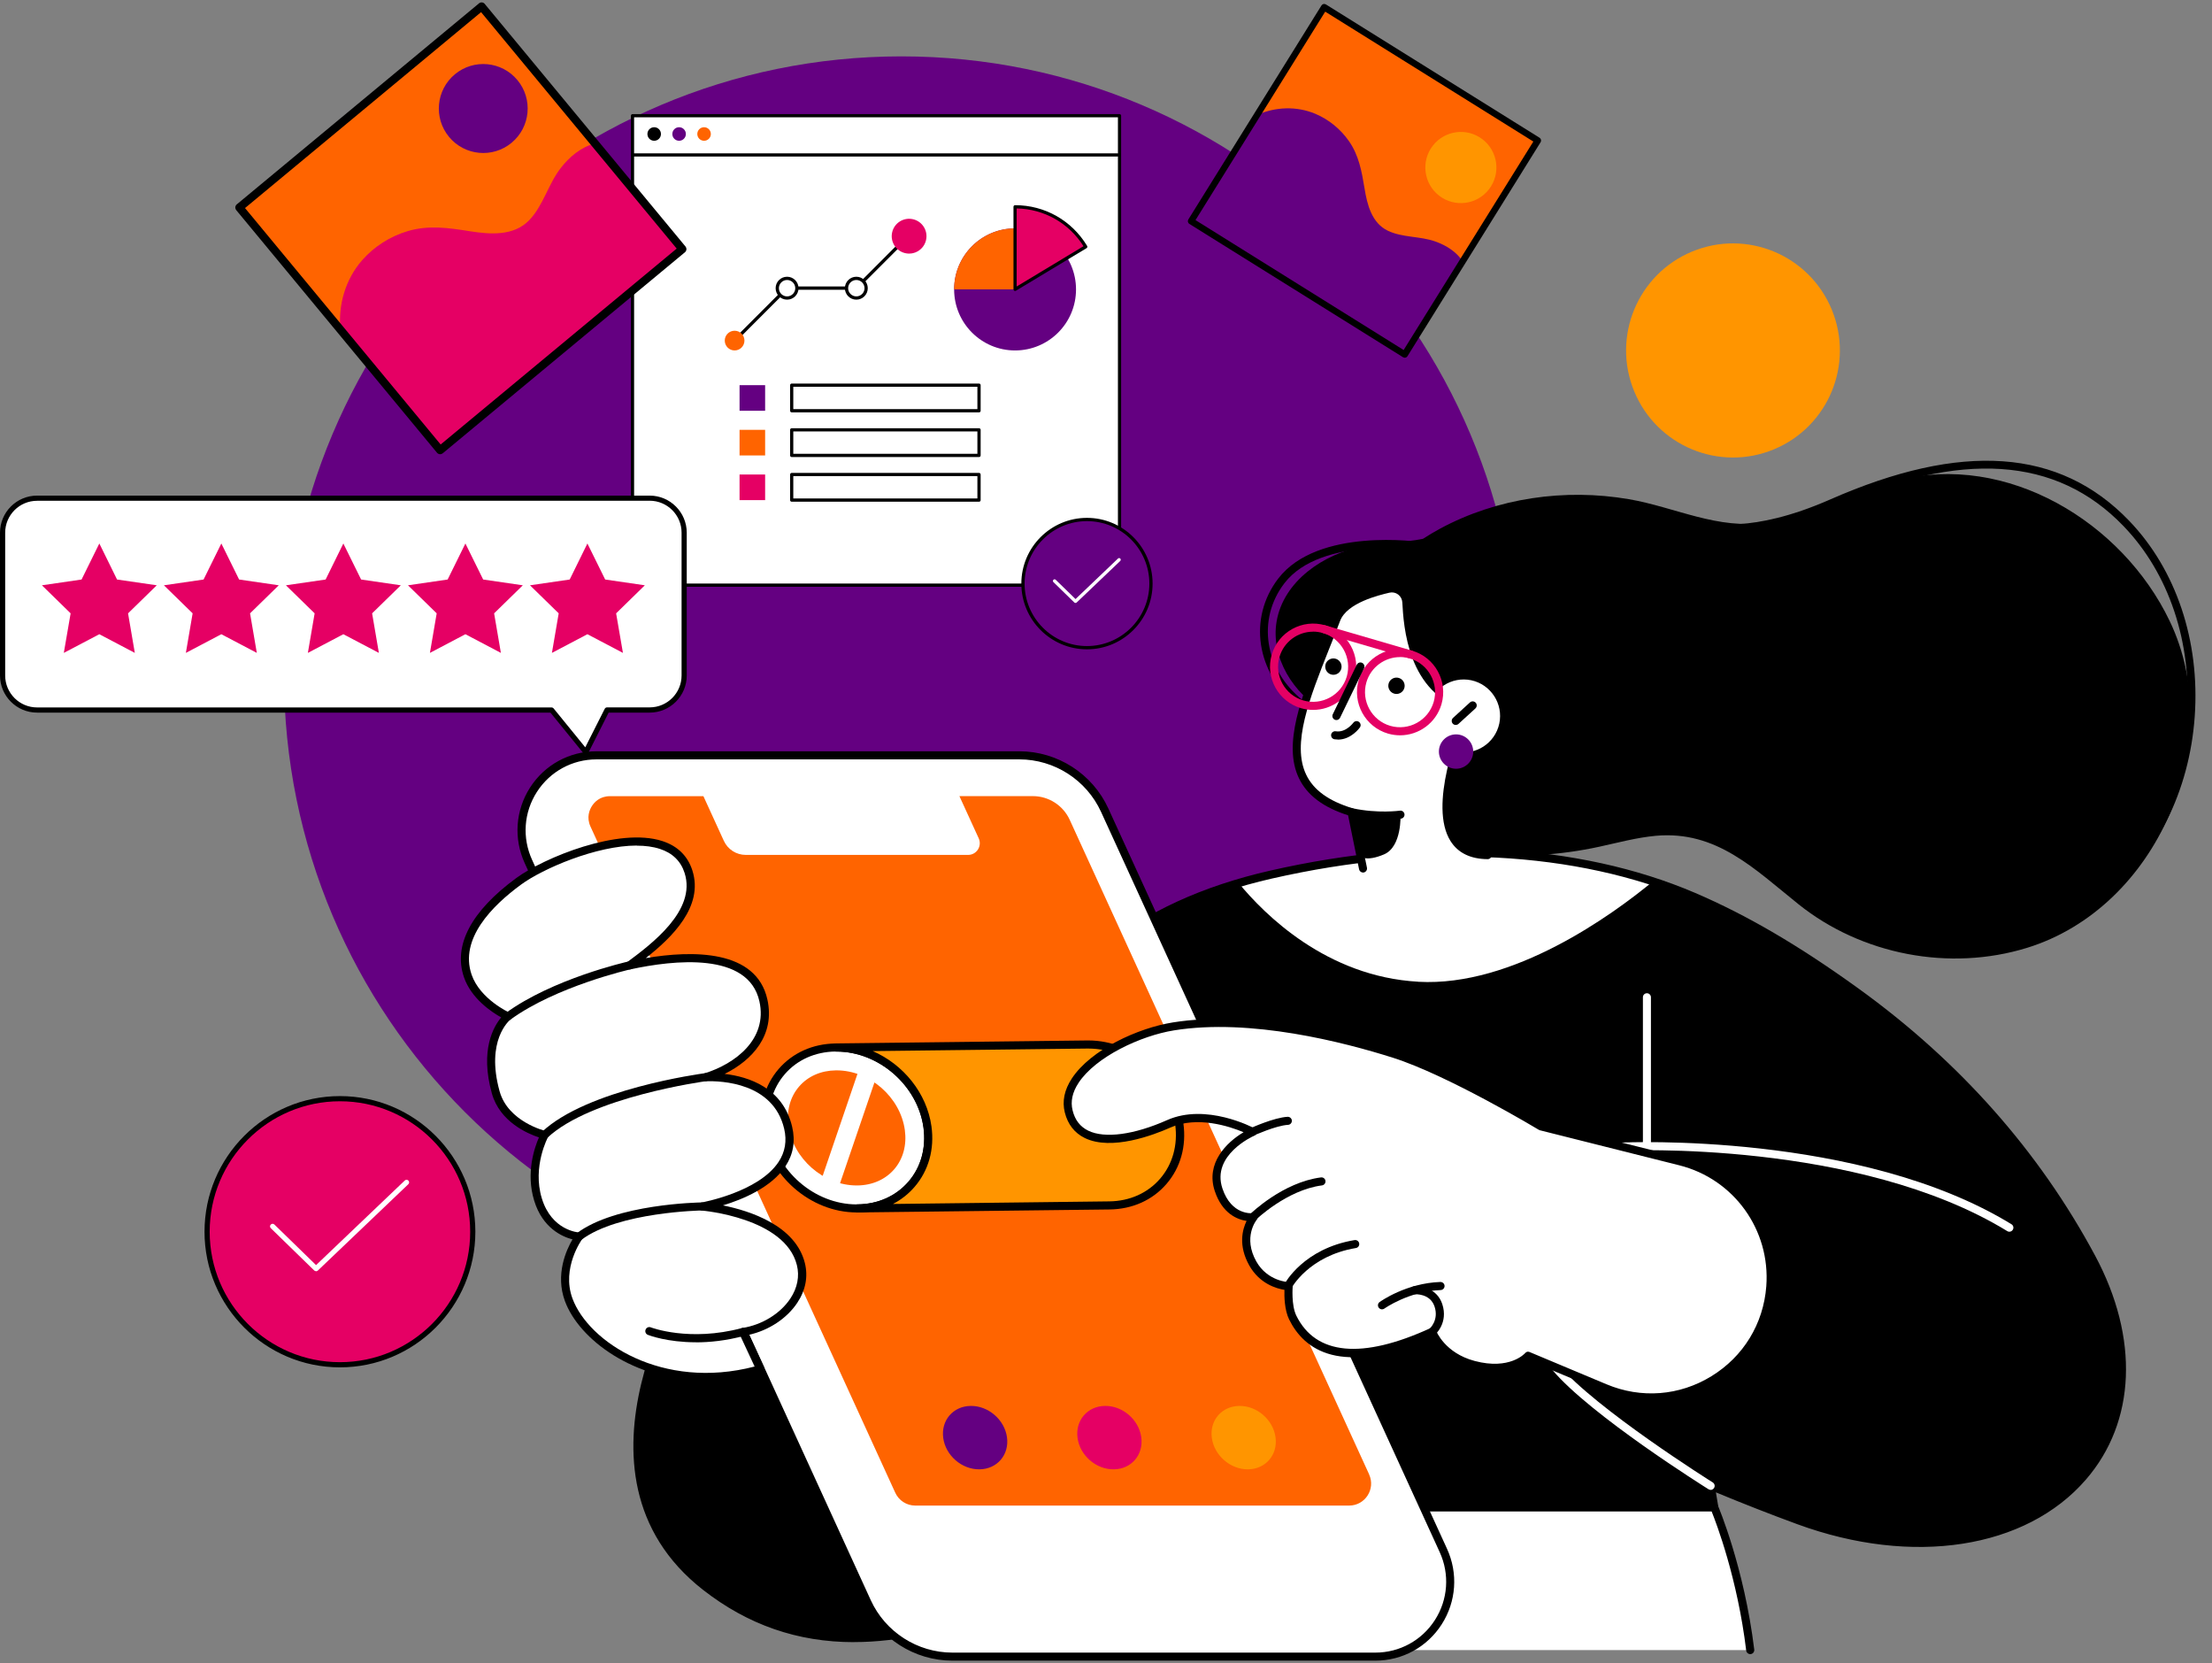 <svg width="463" height="348" viewBox="0 0 463 348" fill="none" xmlns="http://www.w3.org/2000/svg">
<rect x="0" y="0" width="463" height="348" fill="#808080" stroke="none"/>
<g clip-path="url(#clip0_485_274101)">
<path d="M317.92 141.198C317.92 69.736 260.053 11.797 188.682 11.797C117.31 11.797 59.444 69.736 59.444 141.198C59.444 212.659 117.31 270.598 188.682 270.598C260.053 270.598 317.92 212.659 317.92 141.198Z" fill="#640081"/>
<path d="M247.423 315.395H358.815C358.815 315.395 364.238 327.937 366.345 345.287H246.387L247.423 315.395Z" fill="white"/>
<path d="M246.387 346.14C245.892 346.128 245.523 345.736 245.546 345.264L246.583 315.372C246.594 314.911 246.974 314.553 247.423 314.553H358.815C359.149 314.553 359.46 314.749 359.587 315.061C359.644 315.188 365.079 327.914 367.185 345.183C367.243 345.644 366.909 346.071 366.449 346.128C366.011 346.186 365.562 345.852 365.504 345.39C363.674 330.301 359.264 318.761 358.251 316.237H248.24L247.227 345.31C247.216 345.771 246.836 346.128 246.387 346.128V346.14Z" fill="black"/>
<path d="M437.763 263.128C425.846 240.914 408.887 222.238 388.497 207.54C377.824 199.84 366.587 192.819 354.475 187.632C327.153 175.931 294.628 176.496 266.052 183.009C253.525 185.868 241.217 190.79 231.224 199.021C221.621 206.941 213.769 216.682 207.022 227.103C198.146 240.833 191.203 255.669 184.226 270.413C183.904 271.082 183.604 271.751 183.316 272.419L145.725 264.857C145.725 264.857 116.562 307.752 147.705 332.041C170.306 349.667 200.54 346.347 247.423 315.407H358.815L358.078 310.922C364.054 313.424 370.225 315.856 376.488 318.15C423.682 335.43 459.316 303.268 437.774 263.128H437.763Z" fill="black"/>
<path d="M296.862 205.442C316.722 206.549 337.481 191.447 345.989 184.427C320.579 176.092 291.715 177.141 266.052 182.986C263.772 183.505 261.492 184.093 259.247 184.761C264.682 191.378 277.692 204.37 296.862 205.431V205.442Z" fill="white"/>
<path d="M178.757 343.627C166.864 343.627 156.49 339.961 147.187 332.71C115.779 308.225 144.735 264.822 145.034 264.384C145.23 264.107 145.564 263.958 145.898 264.027L182.821 271.451C183.029 270.99 183.247 270.517 183.466 270.044L184.099 268.707C190.777 254.597 197.685 240.003 206.32 226.642C213.954 214.837 221.921 205.581 230.694 198.364C239.801 190.871 251.637 185.418 265.879 182.179C298.727 174.697 330.308 176.357 354.82 186.848C365.654 191.493 376.523 197.845 389.003 206.849C410.142 222.1 426.802 240.89 438.522 262.724C447.791 279.993 447.077 297.527 436.611 309.608C424.05 324.121 400.333 327.787 376.2 318.945C370.697 316.928 364.975 314.692 359.161 312.282L359.656 315.257C359.702 315.499 359.633 315.752 359.46 315.937C359.299 316.121 359.068 316.236 358.815 316.236H247.676C219.837 334.589 197.432 343.615 178.757 343.615V343.627ZM146.128 265.802C143.135 270.494 119.797 309.193 148.224 331.372C171.504 349.529 201.957 344.387 246.951 314.692C247.089 314.599 247.25 314.553 247.411 314.553H357.802L357.226 311.06C357.18 310.761 357.295 310.449 357.537 310.253C357.779 310.058 358.101 310.011 358.389 310.138C364.652 312.755 370.835 315.187 376.765 317.355C400.24 325.954 423.221 322.473 435.322 308.501C445.454 296.789 446.075 280.396 437.026 263.531C425.432 241.928 408.945 223.322 388.013 208.232C375.625 199.298 364.871 193.004 354.152 188.416C329.974 178.052 298.761 176.427 266.247 183.839C252.27 187.021 240.665 192.358 231.765 199.678C223.141 206.791 215.278 215.909 207.736 227.576C199.159 240.844 192.285 255.381 185.631 269.445L184.997 270.782C184.686 271.451 184.387 272.108 184.099 272.765C183.938 273.134 183.558 273.341 183.155 273.261L146.128 265.814V265.802Z" fill="black"/>
<path d="M344.723 240.671C344.251 240.671 343.882 240.291 343.882 239.83V208.682C343.882 208.209 344.262 207.84 344.723 207.84C345.183 207.84 345.563 208.221 345.563 208.682V239.83C345.563 240.303 345.183 240.671 344.723 240.671Z" fill="white"/>
<path d="M358.067 311.764C357.917 311.764 357.756 311.717 357.618 311.637C356.616 311.003 332.899 296.132 324.908 286.644C324.609 286.287 324.655 285.757 325.012 285.457C325.369 285.157 325.898 285.203 326.198 285.561C334.015 294.841 358.263 310.057 358.504 310.207C358.896 310.449 359.022 310.98 358.769 311.372C358.608 311.625 358.332 311.775 358.055 311.775L358.067 311.764Z" fill="white"/>
<path d="M420.585 257.744C420.435 257.744 420.285 257.71 420.147 257.617C388.9 238.47 339.922 240.752 339.438 240.787C338.978 240.81 338.575 240.452 338.552 239.98C338.529 239.519 338.885 239.115 339.346 239.092C339.841 239.069 389.326 236.752 421.022 256.176C421.425 256.418 421.552 256.937 421.298 257.341C421.137 257.606 420.861 257.744 420.573 257.744H420.585Z" fill="white"/>
<path d="M371.297 94.029C382.711 89.296 388.132 76.193 383.404 64.764C378.676 53.336 365.59 47.908 354.175 52.642C342.761 57.376 337.34 70.479 342.068 81.907C346.796 93.336 359.882 98.763 371.297 94.029Z" fill="#FF9500"/>
<path d="M454.135 129.935C444.21 109.231 420.09 94.614 397.097 100.527C387.794 102.914 379.217 107.709 369.695 109.3C359.702 110.96 350.572 106.107 340.946 104.458C327.556 102.164 313.395 104.17 301.398 110.637C300.177 111.294 299.003 112.009 297.852 112.747C296.885 112.943 295.894 113.104 294.87 113.208C291.692 113.542 288.48 113.704 285.337 114.303C276.978 115.894 268.654 121.635 267.215 130.027C265.925 137.543 270.703 145.232 277.369 148.933C280.846 150.869 284.726 151.861 288.687 152.172C288.86 153.106 289.09 154.017 289.389 154.904C291.658 161.798 295.791 168.864 300.707 174.029C303.321 176.772 306.855 178.352 309.872 178.824C313.809 179.447 318.495 179.113 322.444 178.882C326.555 178.64 330.653 178.064 334.672 177.199C338.621 176.346 342.558 175.262 346.588 174.893C359.287 173.764 367.197 181.81 376.442 189.211C389.671 199.805 408.081 203.333 424.28 198.341C451.475 189.96 466.431 155.561 454.135 129.935Z" fill="black"/>
<path d="M319.549 159.962C329.571 149.928 329.571 133.658 319.549 123.623C309.527 113.589 293.277 113.589 283.255 123.623C273.233 133.658 273.233 149.928 283.255 159.962C293.277 169.997 309.527 169.997 319.549 159.962Z" fill="black"/>
<path d="M312.151 184.703L311.391 178.94C294.075 178.824 308.191 147.964 308.191 147.964C296.332 145.52 294.743 132.851 294.363 126.004C294.26 124.113 292.475 122.764 290.633 123.202C286.787 124.113 281.146 125.842 279.718 129.623C273.04 147.319 263.611 164.138 282.907 169.959L286.189 186.075L312.151 184.703Z" fill="white"/>
<path d="M285.302 182.583C284.911 182.583 284.554 182.306 284.473 181.902L282.17 170.605C276.978 168.945 273.604 166.409 271.889 162.858C268.458 155.734 272.419 145.774 276.609 135.226C277.381 133.278 278.175 131.295 278.924 129.312C280.489 125.162 286.246 123.364 290.437 122.373C291.554 122.107 292.728 122.35 293.649 123.041C294.57 123.733 295.146 124.793 295.204 125.946C295.894 138.523 300.189 145.451 308.352 147.123C308.605 147.181 308.824 147.342 308.939 147.572C309.054 147.803 309.066 148.068 308.951 148.31C308.859 148.506 300.247 167.573 305.048 175.113C306.314 177.095 308.386 178.075 311.391 178.087C311.852 178.087 312.232 178.467 312.232 178.94C312.232 179.401 311.852 179.781 311.391 179.781C307.811 179.758 305.197 178.49 303.631 176.023C298.934 168.645 305.255 152.645 307.005 148.552C294.57 145.267 293.787 130.857 293.523 126.05C293.488 125.393 293.166 124.793 292.648 124.401C292.13 124.01 291.462 123.871 290.829 124.021C288.629 124.54 281.94 126.131 280.501 129.923C279.753 131.918 278.958 133.9 278.175 135.86C274.123 146.051 270.3 155.677 273.409 162.121C274.952 165.337 278.141 167.631 283.138 169.141C283.437 169.233 283.656 169.475 283.725 169.787L286.12 181.568C286.212 182.029 285.912 182.467 285.463 182.571C285.406 182.583 285.348 182.583 285.291 182.583H285.302Z" fill="black"/>
<path d="M289.735 171.504C287.87 171.504 285.417 171.354 282.723 170.778C282.263 170.686 281.975 170.225 282.078 169.775C282.17 169.314 282.631 169.026 283.08 169.13C288.457 170.282 292.982 169.637 293.016 169.637C293.477 169.568 293.903 169.89 293.972 170.351C294.041 170.813 293.718 171.239 293.258 171.308C293.154 171.32 291.807 171.516 289.723 171.516L289.735 171.504Z" fill="black"/>
<path d="M284.75 179.17C284.75 179.17 285.866 180.404 289.677 178.79C293.488 177.187 293.143 170.455 293.143 170.455L282.907 169.948L284.75 179.17Z" fill="black"/>
<path d="M313.821 151.411C312.934 155.527 308.893 158.155 304.771 157.279C300.661 156.391 298.036 152.345 298.911 148.218C299.797 144.103 303.839 141.474 307.961 142.35C312.071 143.238 314.696 147.284 313.821 151.411Z" fill="white"/>
<path d="M304.702 151.699C304.472 151.699 304.242 151.607 304.08 151.423C303.77 151.077 303.793 150.546 304.138 150.224L307.684 146.984C308.03 146.673 308.559 146.696 308.882 147.042C309.192 147.388 309.169 147.918 308.824 148.241L305.278 151.48C305.117 151.63 304.909 151.699 304.714 151.699H304.702Z" fill="black"/>
<path d="M199.355 346.658H287.881C299.291 346.658 306.867 334.831 302.112 324.456L231.224 169.544C228.023 162.547 221.046 158.063 213.355 158.063H124.828C113.419 158.063 105.843 169.89 110.598 180.265L181.486 335.177C184.686 342.174 191.664 346.658 199.355 346.658Z" fill="white"/>
<path d="M199.355 346.658H287.881C299.291 346.658 306.867 334.831 302.112 324.456L231.224 169.544C228.023 162.547 221.046 158.063 213.355 158.063H124.828C113.419 158.063 105.843 169.89 110.598 180.265L181.486 335.177C184.686 342.174 191.664 346.658 199.355 346.658Z" fill="white"/>
<path d="M287.881 347.5H199.355C191.364 347.5 184.042 342.797 180.714 335.523L109.826 180.611C107.478 175.47 107.892 169.568 110.943 164.807C113.994 160.046 119.187 157.21 124.828 157.21H213.355C221.345 157.21 228.668 161.913 231.995 169.187L302.883 324.098C305.232 329.24 304.817 335.142 301.766 339.903C298.715 344.664 293.523 347.5 287.881 347.5ZM124.84 158.904C119.774 158.904 115.111 161.452 112.371 165.729C109.631 169.994 109.262 175.308 111.369 179.92L182.257 334.831C185.308 341.506 192.021 345.817 199.355 345.817H287.881C292.947 345.817 297.61 343.269 300.35 338.992C303.09 334.727 303.459 329.413 301.352 324.802L230.464 169.89C227.413 163.216 220.7 158.904 213.366 158.904H124.84Z" fill="black"/>
<path d="M286.569 308.501L223.901 171.539C222.52 168.53 219.503 166.593 216.199 166.593H200.817L204.858 175.424C205.595 177.049 204.42 178.893 202.636 178.893H156.099C154.118 178.893 152.322 177.741 151.505 175.942L147.233 166.605H127.661C125.531 166.605 124.391 167.896 123.896 168.668C123.401 169.441 122.71 171.02 123.596 172.957L187.392 312.363C188.141 314 189.775 315.049 191.572 315.049H282.389C285.74 315.049 287.973 311.579 286.569 308.524V308.501Z" fill="#FF6400"/>
<path d="M272.131 147.987C271.958 147.987 271.774 147.93 271.624 147.814C262.943 140.852 261.193 129.347 267.56 121.058C275.838 110.291 296.988 113.358 297.875 113.485C298.324 113.554 298.623 113.969 298.554 114.407C298.485 114.856 298.071 115.156 297.633 115.087C297.426 115.052 276.529 112.032 268.849 122.038C263.035 129.6 264.67 140.137 272.649 146.523C272.994 146.8 273.052 147.319 272.776 147.665C272.614 147.861 272.384 147.964 272.142 147.964L272.131 147.987Z" fill="black"/>
<path d="M439.812 188.243C439.57 188.243 439.328 188.139 439.167 187.931C438.891 187.574 438.96 187.067 439.305 186.79C449.955 178.467 456.679 164.991 457.761 149.797C458.844 134.454 454.008 119.975 444.475 110.084C430.452 95.513 410.568 94.187 383.673 106.015C366.356 113.634 357.526 110.914 357.157 110.799C356.731 110.66 356.501 110.199 356.639 109.773C356.777 109.346 357.238 109.116 357.664 109.254C357.767 109.288 366.379 111.859 383.028 104.539C410.614 92.4 431.108 93.841 445.649 108.966C455.493 119.202 460.502 134.131 459.385 149.924C458.279 165.567 451.325 179.47 440.307 188.081C440.157 188.197 439.985 188.254 439.812 188.254V188.243Z" fill="black"/>
<path d="M308.363 157.267C308.363 159.25 306.752 160.864 304.771 160.864C302.791 160.864 301.179 159.25 301.179 157.267C301.179 155.285 302.791 153.671 304.771 153.671C306.752 153.671 308.363 155.285 308.363 157.267Z" fill="#640081"/>
<path d="M295.342 137.82C295.261 137.82 295.181 137.82 295.1 137.785L276.897 132.471C276.448 132.344 276.195 131.871 276.322 131.422C276.448 130.972 276.92 130.719 277.369 130.845L295.572 136.16C296.021 136.287 296.274 136.759 296.148 137.209C296.044 137.578 295.699 137.82 295.33 137.82H295.342Z" fill="#E50064"/>
<path d="M293.051 153.867C292.222 153.867 291.37 153.751 290.529 153.509C285.751 152.114 282.999 147.088 284.393 142.304C285.786 137.52 290.817 134.765 295.584 136.16C300.362 137.555 303.113 142.581 301.72 147.365C300.569 151.307 296.965 153.867 293.051 153.867ZM293.051 137.497C289.873 137.497 286.937 139.584 286.004 142.777C284.876 146.662 287.11 150.743 290.99 151.884C294.881 153.013 298.946 150.777 300.085 146.892C301.214 143.007 298.98 138.926 295.1 137.785C294.421 137.589 293.73 137.485 293.051 137.485V137.497Z" fill="#E50064"/>
<path d="M274.848 148.552C274.007 148.552 273.167 148.437 272.327 148.195C267.548 146.8 264.797 141.774 266.19 136.99C267.583 132.206 272.603 129.451 277.381 130.846C282.159 132.24 284.911 137.267 283.518 142.051C282.366 145.993 278.762 148.552 274.848 148.552ZM274.848 132.183C271.67 132.183 268.746 134.269 267.813 137.463C266.685 141.347 268.919 145.428 272.799 146.57C276.679 147.699 280.754 145.463 281.894 141.578C283.022 137.693 280.789 133.612 276.909 132.471C276.23 132.275 275.539 132.171 274.859 132.171L274.848 132.183Z" fill="#E50064"/>
<path d="M279.73 150.673C279.603 150.673 279.476 150.65 279.361 150.593C278.947 150.385 278.762 149.878 278.97 149.463L283.99 139.099C284.197 138.684 284.692 138.5 285.118 138.707C285.532 138.915 285.717 139.422 285.509 139.837L280.489 150.201C280.34 150.5 280.04 150.673 279.73 150.673Z" fill="black"/>
<path d="M293.995 143.757C293.857 144.69 292.982 145.336 292.049 145.198C291.116 145.059 290.472 144.183 290.61 143.249C290.748 142.316 291.623 141.67 292.556 141.808C293.488 141.947 294.133 142.823 293.995 143.757Z" fill="black"/>
<path d="M280.789 139.745C280.651 140.679 279.776 141.324 278.843 141.186C277.911 141.048 277.266 140.171 277.404 139.238C277.542 138.304 278.417 137.658 279.35 137.797C280.282 137.935 280.927 138.811 280.789 139.745Z" fill="black"/>
<path d="M280.075 154.754C279.833 154.754 279.591 154.731 279.327 154.697C278.866 154.627 278.555 154.189 278.624 153.728C278.693 153.267 279.131 152.956 279.591 153.025C281.721 153.359 283.241 151.261 283.264 151.25C283.541 150.869 284.059 150.777 284.439 151.054C284.819 151.33 284.911 151.849 284.634 152.23C284.554 152.345 282.804 154.766 280.064 154.766L280.075 154.754Z" fill="black"/>
<path d="M174.889 219.183C184.237 219.068 192.85 226.515 194.127 235.818C195.405 245.121 188.866 252.741 179.517 252.856C170.168 252.972 161.556 245.525 160.278 236.222C159 226.919 165.54 219.287 174.889 219.183Z" fill="white"/>
<path d="M179.31 248.061C172.379 248.061 165.977 242.458 165.033 235.565C164.607 232.44 165.39 229.524 167.255 227.368C169.109 225.212 171.838 224.014 174.958 223.979H175.119C182.038 223.979 188.451 229.582 189.395 236.475C189.821 239.599 189.039 242.504 187.173 244.672C185.32 246.816 182.591 248.026 179.471 248.061H179.321H179.31Z" fill="#FF6400"/>
<path d="M179.31 253.709C169.65 253.709 160.762 245.963 159.438 236.348C158.781 231.599 160.036 227.103 162.972 223.702C165.897 220.313 170.122 218.411 174.877 218.353C184.571 218.227 193.632 226.031 194.968 235.726C195.624 240.475 194.369 244.971 191.433 248.372C188.509 251.761 184.284 253.663 179.528 253.721C179.459 253.721 179.39 253.721 179.31 253.721V253.709ZM174.9 220.036C170.629 220.083 166.852 221.777 164.25 224.797C161.637 227.829 160.52 231.852 161.107 236.118C162.316 244.925 170.456 252.026 179.298 252.026C179.367 252.026 179.425 252.026 179.494 252.026C183.765 251.98 187.542 250.285 190.144 247.265C192.757 244.233 193.863 240.21 193.287 235.956C192.078 227.149 183.938 220.048 175.096 220.048C175.027 220.048 174.969 220.048 174.9 220.048V220.036Z" fill="black"/>
<path d="M227.585 218.561C236.934 218.446 245.558 225.893 246.824 235.196C248.102 244.499 241.563 252.118 232.202 252.234L179.517 252.856C188.866 252.741 195.405 245.121 194.127 235.818C192.849 226.515 184.237 219.068 174.889 219.183L227.574 218.561H227.585Z" fill="#FF9500"/>
<path d="M179.517 253.709C179.056 253.709 178.676 253.341 178.676 252.868C178.676 252.395 179.045 252.015 179.517 252.015C183.788 251.969 187.565 250.274 190.167 247.254C192.78 244.222 193.886 240.199 193.31 235.945C192.101 227.138 183.961 220.037 175.119 220.037C175.05 220.037 174.992 220.037 174.923 220.037C174.451 220.037 174.071 219.668 174.071 219.195C174.071 218.722 174.44 218.342 174.912 218.342L227.597 217.719C227.666 217.719 227.735 217.719 227.816 217.719C237.475 217.719 246.375 225.466 247.699 235.092C248.356 239.841 247.101 244.337 244.165 247.738C241.24 251.139 237.015 253.029 232.248 253.087L179.563 253.709H179.517ZM182.672 219.944C189.039 222.7 194.001 228.706 194.968 235.714C195.624 240.464 194.369 244.96 191.433 248.361C190.155 249.848 188.624 251.047 186.909 251.934L232.191 251.392C236.462 251.346 240.239 249.652 242.841 246.631C245.454 243.6 246.56 239.576 245.984 235.323C244.775 226.515 236.635 219.414 227.781 219.414C227.712 219.414 227.655 219.414 227.585 219.414L182.672 219.944Z" fill="black"/>
<path d="M322.559 235.714C322.559 235.714 303.562 224.256 291.796 220.521C278.095 216.175 260.03 212.451 245.604 214.768C235.656 216.371 221.587 224.21 223.682 232.567C225.789 240.925 236.785 238.654 244.625 235.161C252.477 231.668 262.206 236.867 262.206 236.867C262.206 236.867 252.466 241.167 255.056 248.937C257.209 255.415 262.39 254.701 262.39 254.701C262.39 254.701 259.04 258.724 262.218 264.384C264.831 269.03 269.724 269.145 269.724 269.145C269.724 269.145 269.356 273.249 270.565 275.693C274.042 282.783 282.389 286.679 299.751 278.702C299.751 278.702 301.651 283.82 308.433 285.618C316.4 287.728 319.854 283.693 319.854 283.693L335.915 290.426C351.654 297.031 369.235 286.264 370.536 269.226C371.468 257.052 363.501 245.986 351.665 243.011L322.525 235.691L322.559 235.714Z" fill="white"/>
<path d="M289.274 273.987C289.009 273.987 288.756 273.86 288.583 273.63C288.307 273.249 288.399 272.719 288.779 272.454C288.998 272.292 294.34 268.5 301.49 268.258C301.974 268.258 302.342 268.615 302.365 269.076C302.377 269.549 302.02 269.929 301.548 269.952C294.939 270.171 289.815 273.791 289.769 273.826C289.62 273.929 289.447 273.987 289.274 273.987Z" fill="black"/>
<path d="M269.563 269.998C269.437 269.998 269.298 269.964 269.172 269.906C268.757 269.687 268.596 269.18 268.815 268.765C268.976 268.465 272.868 261.272 283.518 259.496C283.978 259.416 284.416 259.727 284.496 260.188C284.577 260.649 284.266 261.087 283.805 261.156C273.973 262.793 270.346 269.48 270.312 269.549C270.162 269.837 269.863 269.998 269.563 269.998Z" fill="black"/>
<path d="M262.229 255.554C262.011 255.554 261.792 255.473 261.619 255.3C261.297 254.966 261.297 254.435 261.631 254.101C261.907 253.825 268.539 247.403 276.494 246.378C276.955 246.32 277.381 246.643 277.438 247.104C277.496 247.565 277.174 247.991 276.713 248.049C269.322 249.006 262.874 255.242 262.805 255.312C262.644 255.473 262.425 255.554 262.218 255.554H262.229Z" fill="black"/>
<path d="M262.045 237.72C261.723 237.72 261.423 237.536 261.274 237.225C261.078 236.798 261.274 236.302 261.688 236.106C261.895 236.014 266.662 233.847 269.517 233.697C269.955 233.674 270.381 234.031 270.404 234.493C270.427 234.954 270.07 235.357 269.609 235.38C267.065 235.519 262.436 237.617 262.39 237.64C262.275 237.697 262.16 237.72 262.034 237.72H262.045Z" fill="black"/>
<path d="M299.763 279.555C299.521 279.555 299.291 279.451 299.118 279.255C298.819 278.898 298.853 278.368 299.21 278.056C299.291 277.987 301.214 276.246 300.27 273.399C299.348 270.632 296.251 270.828 296.136 270.84C295.664 270.874 295.261 270.529 295.227 270.068C295.192 269.606 295.538 269.191 295.998 269.157C297.564 269.018 300.799 269.641 301.881 272.869C303.194 276.823 300.442 279.244 300.316 279.347C300.154 279.486 299.959 279.555 299.763 279.555Z" fill="black"/>
<path d="M345.655 293.273C342.27 293.273 338.874 292.593 335.616 291.233L320.061 284.708C318.829 285.78 315.087 288.27 308.237 286.449C302.699 284.985 300.235 281.445 299.36 279.832C280.605 288.201 272.937 282.437 269.817 276.073C268.861 274.114 268.803 271.301 268.849 269.906C267.215 269.652 263.657 268.65 261.492 264.811C259.132 260.615 260.065 257.248 260.928 255.485C259.005 255.197 255.839 253.975 254.262 249.214C252.328 243.404 256.726 239.034 260.295 236.925C257.325 235.68 250.578 233.455 244.982 235.945C241.459 237.513 232.663 240.867 227.056 238.135C224.914 237.086 223.51 235.288 222.876 232.786C222.289 230.446 222.784 228.06 224.35 225.674C228.334 219.622 238.201 215.114 245.477 213.95C261.849 211.322 281.687 216.44 292.06 219.725C303.447 223.334 321.189 233.905 322.893 234.931L351.907 242.216C364.169 245.294 372.378 256.695 371.411 269.318C370.766 277.71 366.287 285.054 359.115 289.446C354.958 291.993 350.33 293.285 345.655 293.285V293.273ZM319.877 282.863C319.992 282.863 320.096 282.886 320.199 282.933L336.26 289.665C343.514 292.708 351.516 292.097 358.216 287.982C364.917 283.878 369.108 277.019 369.707 269.168C370.605 257.375 362.937 246.712 351.481 243.842L322.341 236.521C322.26 236.498 322.18 236.464 322.11 236.429C321.926 236.314 303.067 224.982 291.531 221.328C281.307 218.088 261.746 213.028 245.731 215.61C238.719 216.74 229.324 221.155 225.755 226.596C224.454 228.567 224.039 230.504 224.511 232.36C225.018 234.389 226.089 235.772 227.793 236.602C231.235 238.285 237.406 237.455 244.291 234.389C252.42 230.769 262.206 235.899 262.609 236.129C262.897 236.279 263.07 236.579 263.058 236.902C263.047 237.225 262.851 237.513 262.552 237.64C262.183 237.801 253.548 241.72 255.862 248.672C257.762 254.367 262.091 253.882 262.287 253.859C262.632 253.813 262.966 253.986 263.139 254.297C263.3 254.597 263.265 254.978 263.047 255.243C262.932 255.393 260.122 258.92 262.966 263.969C265.315 268.142 269.713 268.292 269.759 268.292C269.989 268.292 270.22 268.396 270.369 268.569C270.53 268.742 270.599 268.972 270.576 269.203C270.576 269.237 270.254 273.099 271.336 275.301C275.401 283.578 285.106 284.489 299.418 277.918C299.636 277.814 299.878 277.814 300.097 277.906C300.316 277.999 300.488 278.172 300.569 278.391C300.638 278.575 302.423 283.129 308.674 284.789C315.974 286.725 319.117 283.278 319.244 283.129C319.405 282.944 319.647 282.84 319.888 282.84L319.877 282.863Z" fill="black"/>
<path d="M167.635 264.499C164.976 253.871 146.969 252.453 146.969 252.453C146.969 252.453 167.992 248.798 164.976 235.979C162.776 226.63 153.082 225.224 147.705 225.397C153.6 223.564 161.809 218.399 159.795 209.327C157.572 199.321 143.975 199.355 131.771 201.995C137.988 197.384 146.727 190.502 144.113 182.386C140.084 169.856 115.998 178.974 108.583 184.404C101.157 189.833 95.388 196.808 97.91 204.186C99.81 209.754 106.326 212.67 106.326 212.67C106.326 212.67 100.604 217.166 103.77 228.567C105.705 235.53 114.006 237.467 114.006 237.467C114.006 237.467 110.46 243.888 112.613 250.977C114.881 258.401 121.225 258.735 121.225 258.735C121.225 258.735 116.493 265.064 119.049 271.981C122.457 281.215 138.598 292.339 159.173 286.483L155.558 278.702C162.684 277.607 169.374 271.382 167.647 264.499H167.635Z" fill="white"/>
<path d="M147.821 288.962C132.634 288.962 121.202 280.246 118.254 272.281C116.182 266.69 118.542 261.537 119.832 259.346C117.678 258.793 113.557 256.983 111.807 251.231C110.034 245.421 111.887 240.118 112.808 238.008C110.437 237.225 104.611 234.746 102.953 228.798C100.42 219.702 103.333 214.78 104.91 212.901C102.907 211.783 98.635 208.958 97.104 204.462C94.836 197.811 98.635 190.64 108.076 183.724C113.914 179.458 129.549 173.037 138.656 176C141.834 177.038 143.941 179.101 144.919 182.133C147.349 189.707 140.613 196.208 135.179 200.485C144.954 198.848 158.298 198.664 160.623 209.143C162.281 216.624 157.423 221.881 151.678 224.717C156.674 225.305 163.87 227.599 165.805 235.772C166.518 238.781 166.046 241.559 164.411 244.037C161.475 248.487 155.431 250.989 151.321 252.234C156.997 253.375 166.495 256.441 168.464 264.28C169.178 267.116 168.625 269.998 166.875 272.627C164.711 275.889 160.911 278.39 156.778 279.313L159.944 286.114C160.048 286.345 160.048 286.598 159.944 286.829C159.841 287.059 159.645 287.221 159.403 287.29C155.373 288.443 151.482 288.95 147.821 288.95V288.962ZM133.302 176.934C124.794 176.934 113.591 181.787 109.078 185.096C102.941 189.58 96.171 196.485 98.704 203.921C100.466 209.085 106.603 211.886 106.66 211.909C106.936 212.025 107.121 212.29 107.155 212.578C107.19 212.878 107.075 213.166 106.833 213.35C106.626 213.523 101.606 217.696 104.576 228.36C106.349 234.746 114.109 236.648 114.19 236.66C114.443 236.717 114.662 236.902 114.766 237.144C114.869 237.386 114.858 237.663 114.731 237.893C114.697 237.951 111.381 244.107 113.407 250.747C115.456 257.49 121.017 257.894 121.259 257.905C121.57 257.929 121.846 258.113 121.973 258.39C122.1 258.666 122.077 259.001 121.881 259.254C121.835 259.312 117.46 265.318 119.82 271.704C123.193 280.846 138.633 290.979 157.952 285.953L154.752 279.082C154.637 278.84 154.648 278.563 154.775 278.321C154.901 278.091 155.132 277.929 155.396 277.883C159.484 277.249 163.341 274.886 165.436 271.716C166.91 269.491 167.382 267.07 166.795 264.718C164.308 254.804 147.061 253.329 146.888 253.317C146.462 253.283 146.128 252.937 146.105 252.51C146.082 252.084 146.381 251.715 146.807 251.634C146.923 251.611 158.793 249.479 162.972 243.127C164.342 241.052 164.734 238.712 164.135 236.187C161.855 226.538 150.998 226.146 147.717 226.262C147.302 226.262 146.923 225.973 146.853 225.558C146.784 225.143 147.026 224.74 147.441 224.613C153.854 222.63 160.716 217.477 158.954 209.535C156.64 199.125 141.028 200.877 131.932 202.848C131.541 202.929 131.149 202.733 130.988 202.376C130.827 202.018 130.93 201.58 131.253 201.35C136.342 197.569 145.817 190.537 143.296 182.675C142.501 180.185 140.751 178.49 138.115 177.637C136.676 177.164 135.041 176.957 133.291 176.957L133.302 176.934Z" fill="black"/>
<path d="M121.225 259.589C120.971 259.589 120.718 259.473 120.545 259.254C120.269 258.885 120.338 258.355 120.718 258.067C128.881 251.923 146.232 251.623 146.969 251.611C147.441 251.611 147.821 251.98 147.821 252.441C147.821 252.914 147.452 253.294 146.992 253.294C146.819 253.294 129.457 253.606 121.731 259.416C121.582 259.531 121.397 259.589 121.225 259.589Z" fill="black"/>
<path d="M114.006 238.331C113.775 238.331 113.557 238.239 113.384 238.066C113.062 237.72 113.085 237.19 113.419 236.867C122.952 227.91 146.589 224.705 147.59 224.567C148.062 224.509 148.477 224.832 148.534 225.293C148.592 225.754 148.27 226.181 147.809 226.239C147.567 226.273 123.712 229.512 114.57 238.089C114.409 238.239 114.201 238.32 113.994 238.32L114.006 238.331Z" fill="black"/>
<path d="M106.326 213.535C106.061 213.535 105.808 213.419 105.647 213.189C105.371 212.809 105.451 212.278 105.831 212.002C115.687 204.82 130.953 201.327 131.598 201.177C132.059 201.073 132.508 201.361 132.611 201.822C132.715 202.284 132.427 202.733 131.967 202.837C131.817 202.871 116.389 206.399 106.821 213.373C106.672 213.477 106.499 213.535 106.326 213.535Z" fill="black"/>
<path d="M145.656 280.88C139.646 280.88 135.835 279.416 135.605 279.324C135.167 279.151 134.96 278.667 135.133 278.229C135.306 277.791 135.789 277.583 136.227 277.756C136.307 277.791 144.321 280.846 155.327 277.895C155.788 277.768 156.248 278.045 156.364 278.494C156.49 278.944 156.214 279.405 155.765 279.532C151.988 280.546 148.557 280.892 145.656 280.892V280.88Z" fill="black"/>
<path d="M205.008 307.464C201.323 307.51 197.927 304.57 197.432 300.904C196.925 297.238 199.504 294.23 203.189 294.195C206.873 294.149 210.269 297.089 210.776 300.754C211.282 304.42 208.703 307.429 205.019 307.464H205.008Z" fill="#640081"/>
<path d="M233.123 307.464C229.439 307.51 226.043 304.57 225.548 300.904C225.041 297.238 227.62 294.23 231.304 294.195C234.989 294.149 238.385 297.089 238.88 300.754C239.387 304.42 236.808 307.429 233.123 307.464Z" fill="#E50064"/>
<path d="M261.239 307.464C257.555 307.51 254.158 304.57 253.652 300.904C253.145 297.238 255.724 294.23 259.408 294.195C263.093 294.149 266.489 297.089 266.984 300.754C267.491 304.42 264.912 307.429 261.228 307.464H261.239Z" fill="#FF9500"/>
<path d="M171.665 247.577C172.816 248.234 174.037 248.752 175.315 249.11L183.558 224.971C182.441 224.244 181.244 223.656 179.989 223.218L171.676 247.577H171.665Z" fill="white"/>
<path d="M71.153 285.584C86.509 285.584 98.958 273.12 98.958 257.744C98.958 242.369 86.509 229.904 71.153 229.904C55.797 229.904 43.348 242.369 43.348 257.744C43.348 273.12 55.797 285.584 71.153 285.584Z" fill="#E50064"/>
<path d="M71.153 286.126C55.529 286.126 42.807 273.399 42.807 257.744C42.807 242.089 55.518 229.363 71.153 229.363C86.788 229.363 99.499 242.089 99.499 257.744C99.499 273.399 86.788 286.126 71.153 286.126ZM71.153 230.446C56.116 230.446 43.889 242.689 43.889 257.744C43.889 272.8 56.116 285.042 71.153 285.042C86.189 285.042 98.417 272.8 98.417 257.744C98.417 242.689 86.189 230.446 71.153 230.446Z" fill="black"/>
<path d="M66.144 265.998C66.006 265.998 65.868 265.952 65.765 265.848L56.681 257.006C56.462 256.799 56.462 256.453 56.681 256.245C56.888 256.026 57.233 256.026 57.44 256.245L66.156 264.73L84.727 247.023C84.946 246.816 85.28 246.827 85.487 247.046C85.694 247.265 85.683 247.611 85.464 247.807L66.524 265.871C66.421 265.975 66.283 266.021 66.156 266.021L66.144 265.998Z" fill="white"/>
<path d="M277.193 1.508L249.328 46.278L294.042 74.177L321.907 29.407L277.193 1.508Z" fill="#FF6400"/>
<path d="M312.094 38.991C309.918 42.484 305.335 43.545 301.847 41.378C298.358 39.199 297.299 34.611 299.464 31.118C301.64 27.625 306.222 26.564 309.711 28.732C313.199 30.91 314.258 35.498 312.094 38.991Z" fill="#FF9500"/>
<path d="M306.153 54.681C304.84 52.663 302.699 51.338 300.431 50.531C297.23 49.39 293.557 49.747 290.495 48.283C287.121 46.669 286.166 42.807 285.613 39.418C285.026 35.867 284.439 32.513 282.332 29.504C280.582 27.003 278.129 24.997 275.308 23.809C271.394 22.172 266.961 22.345 263.162 24.04L249.323 46.289L294.041 74.186L306.164 54.692L306.153 54.681Z" fill="#640081"/>
<path d="M248.943 46.842C248.632 46.646 248.54 46.231 248.736 45.92L276.598 1.146C276.69 0.996 276.84 0.881 277.024 0.846C277.197 0.8 277.381 0.846 277.531 0.927L322.249 28.824C322.571 29.032 322.663 29.447 322.467 29.758L294.605 74.532C294.513 74.682 294.363 74.797 294.179 74.832C294.006 74.878 293.822 74.832 293.672 74.751L248.954 46.854L248.943 46.842ZM277.381 2.437L250.232 46.058L293.799 73.241L320.948 29.619L277.381 2.437Z" fill="black"/>
<path d="M234.332 24.213H132.393V122.453H234.332V24.213Z" fill="white"/>
<path d="M234.332 122.787H132.393C132.208 122.787 132.059 122.638 132.059 122.453V24.213C132.059 24.028 132.208 23.878 132.393 23.878H234.332C234.516 23.878 234.666 24.028 234.666 24.213V122.453C234.666 122.638 234.516 122.787 234.332 122.787ZM132.726 122.107H233.998V24.547H132.726V122.107Z" fill="black"/>
<path d="M233.929 32.755H132.393C132.208 32.755 132.059 32.605 132.059 32.421C132.059 32.236 132.208 32.086 132.393 32.086H233.929C234.114 32.086 234.263 32.236 234.263 32.421C234.263 32.605 234.114 32.755 233.929 32.755Z" fill="black"/>
<path d="M138.345 28.04C138.345 28.824 137.712 29.458 136.929 29.458C136.146 29.458 135.513 28.824 135.513 28.04C135.513 27.256 136.146 26.622 136.929 26.622C137.712 26.622 138.345 27.256 138.345 28.04Z" fill="black"/>
<path d="M148.788 28.04C148.788 28.824 148.154 29.458 147.372 29.458C146.589 29.458 145.955 28.824 145.955 28.04C145.955 27.256 146.589 26.622 147.372 26.622C148.154 26.622 148.788 27.256 148.788 28.04Z" fill="#FF6400"/>
<path d="M143.561 28.04C143.561 28.824 142.927 29.458 142.144 29.458C141.362 29.458 140.728 28.824 140.728 28.04C140.728 27.256 141.362 26.622 142.144 26.622C142.927 26.622 143.561 27.256 143.561 28.04Z" fill="#640081"/>
<path d="M212.468 73.333C219.514 73.333 225.225 67.615 225.225 60.56C225.225 53.506 219.514 47.787 212.468 47.787C205.423 47.787 199.711 53.506 199.711 60.56C199.711 67.615 205.423 73.333 212.468 73.333Z" fill="#640081"/>
<path d="M199.711 60.549C199.711 53.494 205.422 47.787 212.468 47.787V60.549H199.711Z" fill="#FF6400"/>
<path d="M160.151 80.596H154.798V85.956H160.151V80.596Z" fill="#640081"/>
<path d="M160.151 89.945H154.798V95.305H160.151V89.945Z" fill="#FF6400"/>
<path d="M160.151 99.294H154.798V104.654H160.151V99.294Z" fill="#E50064"/>
<path d="M204.927 104.989H165.712C165.528 104.989 165.379 104.839 165.379 104.654V99.294C165.379 99.109 165.528 98.96 165.712 98.96H204.927C205.111 98.96 205.261 99.109 205.261 99.294V104.654C205.261 104.839 205.111 104.989 204.927 104.989ZM166.046 104.308H204.582V99.628H166.046V104.308Z" fill="black"/>
<path d="M204.927 86.29H165.712C165.528 86.29 165.379 86.14 165.379 85.956V80.596C165.379 80.411 165.528 80.261 165.712 80.261H204.927C205.111 80.261 205.261 80.411 205.261 80.596V85.956C205.261 86.14 205.111 86.29 204.927 86.29ZM166.046 85.61H204.582V80.93H166.046V85.61Z" fill="black"/>
<path d="M204.927 95.639H165.712C165.528 95.639 165.379 95.49 165.379 95.305V89.945C165.379 89.76 165.528 89.61 165.712 89.61H204.927C205.111 89.61 205.261 89.76 205.261 89.945V95.305C205.261 95.49 205.111 95.639 204.927 95.639ZM166.046 94.959H204.582V90.279H166.046V94.959Z" fill="black"/>
<path d="M212.468 60.548V43.28C218.743 43.28 224.235 46.634 227.263 51.649L212.468 60.56V60.548Z" fill="#E50064"/>
<path d="M212.468 60.883C212.468 60.883 212.353 60.871 212.307 60.837C212.204 60.779 212.134 60.664 212.134 60.537V43.268C212.134 43.084 212.284 42.934 212.468 42.934C218.686 42.934 224.327 46.127 227.551 51.465C227.597 51.545 227.608 51.638 227.585 51.718C227.562 51.81 227.505 51.88 227.436 51.926L212.641 60.837C212.641 60.837 212.526 60.883 212.468 60.883ZM212.802 43.614V59.949L226.791 51.522C223.728 46.658 218.547 43.73 212.802 43.614Z" fill="black"/>
<path d="M227.516 135.526C234.918 135.526 240.918 129.518 240.918 122.107C240.918 114.697 234.918 108.689 227.516 108.689C220.115 108.689 214.115 114.697 214.115 122.107C214.115 129.518 220.115 135.526 227.516 135.526Z" fill="#640081"/>
<path d="M227.516 135.872C219.941 135.872 213.781 129.704 213.781 122.119C213.781 114.534 219.941 108.366 227.516 108.366C235.092 108.366 241.252 114.534 241.252 122.119C241.252 129.704 235.092 135.872 227.516 135.872ZM227.516 109.046C220.32 109.046 214.46 114.914 214.46 122.119C214.46 129.324 220.32 135.192 227.516 135.192C234.712 135.192 240.573 129.324 240.573 122.119C240.573 114.914 234.712 109.046 227.516 109.046Z" fill="black"/>
<path d="M225.099 126.165C225.018 126.165 224.926 126.131 224.868 126.073L220.493 121.808C220.355 121.681 220.355 121.462 220.493 121.323C220.62 121.185 220.839 121.185 220.977 121.323L225.122 125.358L234.01 116.874C234.148 116.747 234.355 116.747 234.493 116.885C234.62 117.024 234.62 117.231 234.493 117.369L225.363 126.073C225.294 126.131 225.214 126.165 225.133 126.165H225.099Z" fill="white"/>
<path d="M153.761 71.615C153.854 71.615 153.934 71.581 154.003 71.512L164.872 60.629H179.241C179.333 60.629 179.413 60.595 179.482 60.526L190.432 49.563C190.558 49.436 190.558 49.217 190.432 49.078C190.305 48.952 190.086 48.952 189.948 49.078L179.091 59.949H164.722C164.63 59.949 164.55 59.984 164.48 60.053L153.508 71.039C153.382 71.166 153.382 71.385 153.508 71.523C153.577 71.592 153.658 71.627 153.75 71.627L153.761 71.615Z" fill="black"/>
<path d="M153.762 73.333C154.9 73.333 155.822 72.409 155.822 71.269C155.822 70.13 154.9 69.206 153.762 69.206C152.623 69.206 151.701 70.13 151.701 71.269C151.701 72.409 152.623 73.333 153.762 73.333Z" fill="#FF6400"/>
<path d="M164.745 62.37C165.883 62.37 166.806 61.446 166.806 60.306C166.806 59.167 165.883 58.243 164.745 58.243C163.607 58.243 162.684 59.167 162.684 60.306C162.684 61.446 163.607 62.37 164.745 62.37Z" fill="white"/>
<path d="M162.35 60.306C162.35 58.981 163.421 57.909 164.745 57.909C166.069 57.909 167.14 58.981 167.14 60.306C167.14 61.632 166.069 62.704 164.745 62.704C163.421 62.704 162.35 61.632 162.35 60.306ZM163.03 60.306C163.03 61.252 163.801 62.024 164.745 62.024C165.689 62.024 166.461 61.252 166.461 60.306C166.461 59.361 165.689 58.589 164.745 58.589C163.801 58.589 163.03 59.361 163.03 60.306Z" fill="black"/>
<path d="M179.241 62.37C180.379 62.37 181.302 61.446 181.302 60.306C181.302 59.167 180.379 58.243 179.241 58.243C178.102 58.243 177.18 59.167 177.18 60.306C177.18 61.446 178.102 62.37 179.241 62.37Z" fill="white"/>
<path d="M176.846 60.306C176.846 58.981 177.917 57.909 179.241 57.909C180.565 57.909 181.635 58.981 181.635 60.306C181.635 61.632 180.565 62.704 179.241 62.704C177.917 62.704 176.846 61.632 176.846 60.306ZM177.525 60.306C177.525 61.252 178.297 62.024 179.241 62.024C180.185 62.024 180.956 61.252 180.956 60.306C180.956 59.361 180.185 58.589 179.241 58.589C178.297 58.589 177.525 59.361 177.525 60.306Z" fill="black"/>
<path d="M193.827 50.26C194.289 48.302 193.078 46.34 191.122 45.878C189.167 45.416 187.207 46.628 186.746 48.586C186.284 50.544 187.495 52.506 189.451 52.968C191.406 53.431 193.366 52.218 193.827 50.26Z" fill="#E50064"/>
<path d="M135.985 104.251H7.76C3.776 104.251 0.541 107.49 0.541 111.479V141.347C0.541 145.336 3.776 148.575 7.76 148.575H115.456L122.618 157.371L126.601 148.575H135.996C139.98 148.575 143.215 145.336 143.215 141.347V111.479C143.215 107.49 139.98 104.251 135.996 104.251H135.985Z" fill="white"/>
<path d="M122.618 157.913C122.457 157.913 122.307 157.844 122.203 157.717L115.215 149.117H7.76C3.477 149.117 0 145.636 0 141.347V111.479C0 107.19 3.477 103.709 7.76 103.709H135.985C140.268 103.709 143.745 107.19 143.745 111.479V141.347C143.745 145.636 140.268 149.117 135.985 149.117H127.396L123.101 157.625C123.021 157.786 122.86 157.901 122.675 157.924C122.652 157.924 122.641 157.924 122.618 157.924V157.913ZM7.76 104.793C4.076 104.793 1.082 107.79 1.082 111.479V141.347C1.082 145.036 4.076 148.034 7.76 148.034H115.456C115.618 148.034 115.767 148.103 115.871 148.23L122.503 156.38L126.578 148.322C126.67 148.137 126.855 148.022 127.062 148.022H135.985C139.669 148.022 142.663 145.025 142.663 141.336V111.467C142.663 107.778 139.669 104.781 135.985 104.781H7.76V104.793Z" fill="black"/>
<path d="M20.793 113.727L24.5 121.266L32.813 122.476L26.803 128.344L28.219 136.621L20.793 132.713L13.356 136.621L14.783 128.344L8.773 122.476L17.074 121.266L20.793 113.727Z" fill="#E50064"/>
<path d="M46.33 113.727L50.049 121.266L58.35 122.476L52.34 128.344L53.756 136.621L46.33 132.713L38.904 136.621L40.32 128.344L34.31 122.476L42.611 121.266L46.33 113.727Z" fill="#E50064"/>
<path d="M71.867 113.727L75.585 121.266L83.898 122.476L77.888 128.344L79.304 136.621L71.867 132.713L64.441 136.621L65.857 128.344L59.847 122.476L68.159 121.266L71.867 113.727Z" fill="#E50064"/>
<path d="M97.415 113.727L101.134 121.266L109.435 122.476L103.425 128.344L104.841 136.621L97.415 132.713L89.989 136.621L91.405 128.344L85.395 122.476L93.696 121.266L97.415 113.727Z" fill="#E50064"/>
<path d="M122.952 113.727L126.67 121.266L134.972 122.476L128.962 128.344L130.389 136.621L122.952 132.713L115.525 136.621L116.942 128.344L110.932 122.476L119.244 121.266L122.952 113.727Z" fill="#E50064"/>
<path d="M100.809 1.344L50.102 43.419L92.125 94.19L142.832 52.114L100.809 1.344Z" fill="#FF6400"/>
<path d="M108.307 16.766C111.588 20.72 111.035 26.599 107.086 29.873C103.137 33.158 97.265 32.605 93.995 28.651C90.714 24.697 91.267 18.818 95.216 15.544C99.165 12.258 105.037 12.812 108.307 16.766Z" fill="#640081"/>
<path d="M124.54 30.011C121.639 30.772 119.21 32.789 117.368 35.164C114.754 38.519 113.718 43.015 110.77 46.081C107.524 49.447 102.573 49.055 98.347 48.387C93.903 47.683 89.701 47.061 85.303 48.375C81.641 49.47 78.303 51.591 75.781 54.473C72.293 58.474 70.761 63.811 71.256 68.987L92.142 94.21L142.847 52.133L124.552 30.034L124.54 30.011Z" fill="#E50064"/>
<path d="M92.66 94.856C92.303 95.144 91.773 95.098 91.474 94.74L49.45 43.971C49.312 43.799 49.243 43.58 49.254 43.349C49.277 43.13 49.381 42.922 49.554 42.773L100.27 0.696C100.639 0.396 101.168 0.454 101.456 0.811L143.48 51.58C143.618 51.753 143.687 51.972 143.676 52.202C143.653 52.421 143.549 52.629 143.376 52.779L92.671 94.856H92.66ZM51.292 43.545L92.234 93.011L141.638 52.018L100.696 2.54L51.292 43.533V43.545Z" fill="black"/>
</g>
<defs>
<clipPath id="clip0_485_274101">
<rect width="463" height="347" fill="white" transform="translate(0 0.5)"/>
</clipPath>
</defs>
</svg>
